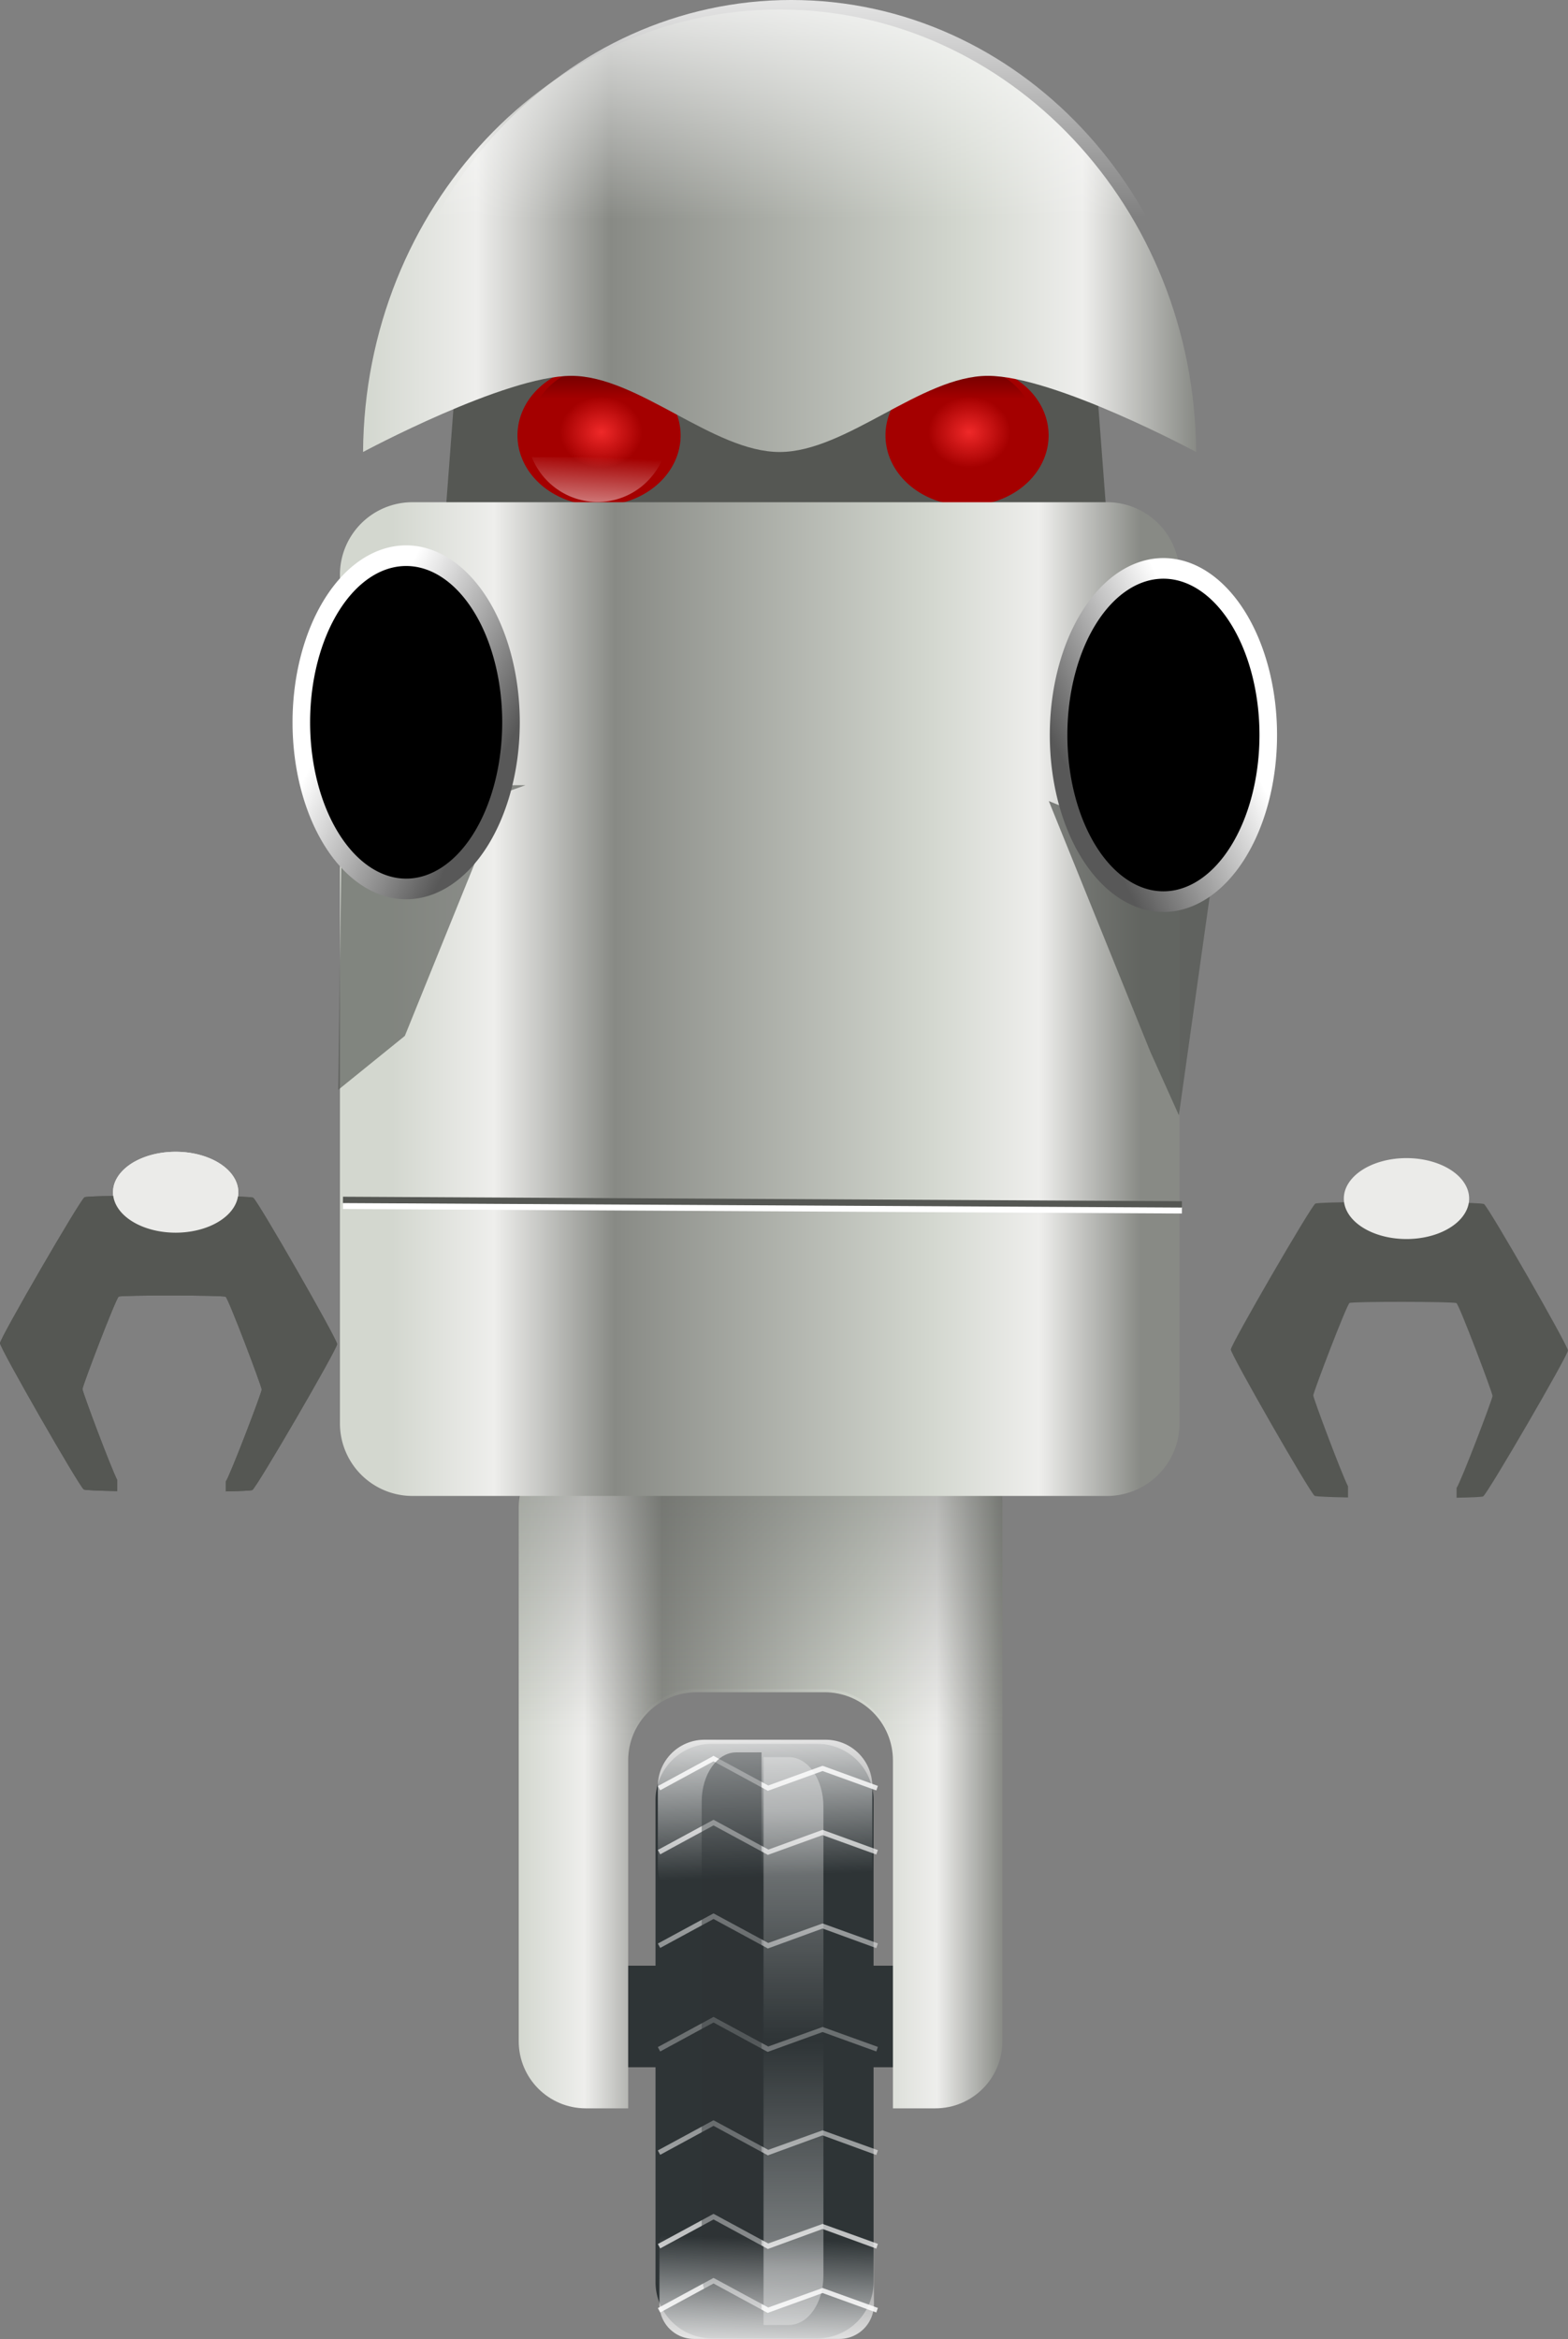 <svg xmlns="http://www.w3.org/2000/svg" xmlns:xlink="http://www.w3.org/1999/xlink" viewBox="0 0 247.142 368.536"><rect x="0" y="0" width="247.142" height="368.536" fill="#808080" stroke="none"/><defs><linearGradient id="g" x1="49.143" x2="66.068" y1="341.59" y2="351.61" gradientUnits="userSpaceOnUse"><stop stop-color="#fff" offset="0"/><stop stop-color="#585858" offset="1"/></linearGradient><linearGradient id="b"><stop stop-color="#fff" offset="0"/><stop stop-color="#fff" stop-opacity="0" offset="1"/></linearGradient><linearGradient id="f" x2="0" y1="258.8" y2="272.06" gradientUnits="userSpaceOnUse"><stop offset="0"/><stop stop-opacity="0" offset="1"/></linearGradient><linearGradient id="k" x2="0" y1="559.67" y2="614.17" gradientUnits="userSpaceOnUse" spreadMethod="reflect"><stop stop-color="#fff" offset="0"/><stop stop-color="#fff" stop-opacity=".291" offset="1"/></linearGradient><linearGradient id="l" x2="0" y1="495.68" y2="552.68" gradientUnits="userSpaceOnUse"><stop stop-color="#555753" offset="0"/><stop stop-color="#555753" stop-opacity="0" offset="1"/></linearGradient><linearGradient id="c"><stop stop-color="#d3d7cf" offset="0"/><stop stop-color="#eeeeec" offset=".136"/><stop stop-color="#888a85" offset=".297"/><stop stop-color="#d3d7cf" offset=".72"/><stop stop-color="#eeeeec" offset=".864"/><stop stop-color="#888a85" offset="1"/></linearGradient><linearGradient id="n" x1="141.16" x2="141.29" y1="206" y2="249.75" gradientUnits="userSpaceOnUse" xlink:href="#b"/><linearGradient id="o" x1="77.413" x2="208.73" gradientUnits="userSpaceOnUse" xlink:href="#c"/><linearGradient id="p" x1="82" x2="200" gradientUnits="userSpaceOnUse" xlink:href="#c"/><linearGradient id="e" x1="52.565" x2="53.485" y1="296.98" y2="281.26" gradientUnits="userSpaceOnUse" xlink:href="#b"/><linearGradient id="h" x1="83.25" x2="85.474" y1="499.11" y2="529.61" gradientTransform="matrix(1.573 0 0 .661 106.11 -996.56)" gradientUnits="userSpaceOnUse" xlink:href="#b"/><linearGradient id="i" x2="0" y1="578.98" y2="615.23" gradientUnits="userSpaceOnUse" xlink:href="#b" spreadMethod="reflect"/><linearGradient id="j" x1="83.25" x2="85.474" y1="499.11" y2="529.61" gradientTransform="matrix(1.573 0 0 .891 105.86 117.27)" gradientUnits="userSpaceOnUse" xlink:href="#b"/><linearGradient id="m" x1="101.95" x2="178.18" gradientUnits="userSpaceOnUse" xlink:href="#c"/><radialGradient id="d" cx="110.71" cy="275.22" r="12.857" gradientUnits="userSpaceOnUse"><stop stop-color="#ef2929" offset="0"/><stop stop-color="#ef2929" stop-opacity="0" offset="1"/></radialGradient></defs><g transform="translate(-256.43 -276.67)"><g transform="translate(236.24 61.429)"><g transform="translate(0 -63.9)"><path d="m112.85 588.86h53.806a7.347 7.347 0 0 1 7.347 7.347v1.306a7.347 7.347 0 0 1 -7.347 7.347h-53.806a7.347 7.347 0 0 1 -7.347 -7.347v-1.306a7.347 7.347 0 0 1 7.347 -7.347" fill="#2e3436"/><path d="m112.54 506.01c-5.868 0-10.593 4.724-10.593 10.593v84.141c0 5.868 4.724 10.593 10.593 10.593h6.661v-54.81c0-5.961 4.832-10.753 10.793-10.753h20.142c5.961 0 10.793 4.792 10.793 10.753v54.81h6.661c5.868 0 10.593-4.724 10.593-10.593v-84.141c0-5.868-4.724-10.593-10.593-10.593h-55.05z" fill="url(#m)"/><path d="m112.54 505.51c-5.868 0-10.593 4.724-10.593 10.593v84.141c0 5.868 4.724 10.593 10.593 10.593h6.661v-54.81c0-5.961 4.832-10.753 10.793-10.753h20.142c5.961 0 10.793 4.792 10.793 10.753v54.81h6.661c5.868 0 10.593-4.724 10.593-10.593v-84.141c0-5.868-4.724-10.593-10.593-10.593h-55.05z" fill="url(#l)" opacity=".55"/><g transform="translate(-96,-14.5)"><path d="m228.38 568.4h16.629a8.869 8.869 0 0 1 8.869 8.869v75.94a8.869 8.869 0 0 1 -8.869 8.869h-16.629a8.869 8.869 0 0 1 -8.869 -8.869v-75.94a8.869 8.869 0 0 1 8.869 -8.869" fill="#2e3436"/><path d="m228.656,570.281-.188.125-8.594,4.656 .375.656 8.406-4.562 8.406,4.562 .156.094 .156-.062 8.469-3.062 8.469,3.062 .25-.719-8.594-3.125-.125-.031-.125.031-8.438,3.062-8.438-4.562-.188-.125zm0,10.094-.188.094-8.594,4.656 .375.688 8.406-4.562 8.406,4.562 .156.094 .156-.062 8.469-3.062 8.469,3.062 .25-.719-8.594-3.125-.125-.031-.125.031-8.406,3.062-8.469-4.594-.188-.094zm0,14.75-.188.094-8.594,4.656 .375.688 8.406-4.562 8.406,4.562 .156.094 .156-.062 8.469-3.094 8.469,3.094 .25-.75-8.594-3.094-.125-.031-.125.031-8.438,3.031-8.438-4.562-.188-.094zm0,16.312-.188.094-8.594,4.656 .375.688 8.406-4.562 8.406,4.562 .156.062 .156-.062 8.469-3.062 8.469,3.062 .25-.719-8.594-3.094-.125-.062-.125.062-8.438,3.031-8.438-4.562-.188-.094zm0,16.281-.188.094-8.594,4.656 .375.688 8.406-4.562 8.406,4.562 .156.094 .156-.062 8.469-3.094 8.469,3.094 .25-.75-8.594-3.094-.125-.031-.125.031-8.438,3.031-8.438-4.562-.188-.094zm0,14.75-.188.094-8.594,4.656 .375.688 8.406-4.562 8.406,4.562 .156.094 .156-.062 8.469-3.094 8.469,3.094 .25-.75-8.594-3.094-.125-.062-.125.062-8.438,3.031-8.438-4.562-.188-.094zm0,10.094-.188.094-8.594,4.656 .375.688 8.406-4.562 8.406,4.562 .156.062 .156-.062 8.469-3.062 8.469,3.062 .25-.719-8.594-3.094-.125-.062-.125.062-8.438,3.031-8.438-4.562-.188-.094z" fill="url(#k)" fill-rule="evenodd"/><path d="m227.22 567.76h19.116a7.347 7.347 0 0 1 7.347 7.347v12.467a7.347 7.347 0 0 1 -7.347 7.347h-19.116a7.347 7.347 0 0 1 -7.347 -7.347v-12.467a7.347 7.347 0 0 1 7.347 -7.347" fill="url(#j)"/><path d="m240.53 570.5c3.017 0 5.443 3.486 5.443 7.781v73.938c0 4.295-2.427 7.75-5.443 7.75h-3.994v-89.469h3.994z" fill="url(#i)" opacity=".4"/><path d="m232.23 569.75c-3.017 0-5.443 3.486-5.443 7.781v73.938c0 4.295 2.427 7.75 5.443 7.75h3.994v-89.469h-3.994z" fill="#2e3436" opacity=".4"/><path transform="scale(1,-1)" d="m225.58-662.17h22.902a5.454 5.454 0 0 1 5.454 5.454v9.254a5.454 5.454 0 0 1 -5.454 5.454h-22.902a5.454 5.454 0 0 1 -5.454 -5.454v-9.254a5.454 5.454 0 0 1 5.454 -5.454" fill="url(#h)"/></g></g><path d="m92.857 263.89h99.286l4 52.857h-107.29l4-52.857z" fill="#555753"/><g transform="translate(63.286 6.01)"><path transform="matrix(1 0 0 .861 -59.39 40.868)" d="m123.57 275.22a12.857 12.857 0 1 1 -25.714 0 12.857 12.857 0 1 1 25.714 0z" fill="#a40000"/><path transform="matrix(.505 0 0 .435 -4.236 157.61)" d="m123.57 275.22a12.857 12.857 0 1 1 -25.714 0 12.857 12.857 0 1 1 25.714 0z" fill="url(#d)"/><path d="m51.273 266.94c-4.704 0-8.744 2.936-10.375 7.062h20.719c-1.631-4.126-5.64-7.062-10.344-7.062z" fill="url(#f)"/><path d="m51.096 288.32c-4.704 0-8.744-2.936-10.375-7.062h20.719c-1.631 4.126-5.64 7.062-10.344 7.062z" fill="url(#e)"/></g><g transform="translate(121.29 6.01)"><path transform="matrix(1 0 0 .861 -59.39 40.868)" d="m123.57 275.22a12.857 12.857 0 1 1 -25.714 0 12.857 12.857 0 1 1 25.714 0z" fill="#a40000"/><path transform="matrix(.505 0 0 .435 -4.236 157.61)" d="m123.57 275.22a12.857 12.857 0 1 1 -25.714 0 12.857 12.857 0 1 1 25.714 0z" fill="url(#d)"/><path d="m51.273 266.94c-4.704 0-8.744 2.936-10.375 7.062h20.719c-1.631-4.126-5.64-7.062-10.344-7.062z" fill="url(#f)"/><path d="m51.096 288.32c-4.704 0-8.744-2.936-10.375-7.062h20.719c-1.631 4.126-5.64 7.062-10.344 7.062z" fill="url(#e)"/></g><path d="m85.2 294.37h109.47a11.429 11.429 0 0 1 11.429 11.429v133.72a11.429 11.429 0 0 1 -11.429 11.429h-109.47a11.429 11.429 0 0 1 -11.429 -11.429v-133.72a11.429 11.429 0 0 1 11.429 -11.429" fill="url(#p)"/><path d="m143.07 216.74c-36.088 0-65.404 31.195-65.656 69.719 0 0 22.342-12 32.828-12s22.342 12 32.828 12 22.342-12 32.828-12 32.828 12 32.828 12c-0.252-38.523-29.568-69.719-65.656-69.719z" fill="url(#o)"/><path d="m144.91 215.24c-35.728 0-64.752 30.884-65.001 69.023 0 0 22.119-11.88 32.501-11.88s22.119 11.88 32.501 11.88 22.119-11.88 32.501-11.88 32.501 11.88 32.501 11.88c-0.249-38.139-29.273-69.023-65.001-69.023z" fill="url(#n)"/><path d="m100 338.96-16 39.5-10.5 8.5 0.5-37.5 29-10.5" fill="#555753" fill-rule="evenodd" opacity=".644"/><g transform="translate(0 -9.899)"><path id="a" transform="matrix(1.296 0 0 1.522 16.491 -196.2)" d="m65 351.61a12.75 17.25 0 1 1 -25.5 0 12.75 17.25 0 1 1 25.5 0z" stroke="url(#g)" stroke-linecap="round" stroke-linejoin="round" stroke-width="2.136"/><path d="m42.043 413.53c-4.568 0.026-8.273 0.108-8.533 0.257-0.691 0.397-13.321 22.192-13.323 22.989s12.526 22.653 13.216 23.053c0.191 0.111 2.354 0.2 5.261 0.257v-1.754c-1.008-1.962-5.476-13.86-5.475-14.328 0.001-0.506 5.271-14.311 5.71-14.563s16.414-0.232 16.851 0.021 5.69 14.122 5.688 14.627c-0.001 0.491-4.978 13.516-5.667 14.499v1.54c2.371-0.044 4.023-0.117 4.191-0.214 0.691-0.397 13.364-22.192 13.366-22.989s-12.548-22.674-13.237-23.074c-0.431-0.25-10.436-0.364-18.049-0.321z" fill="#555753"/><path transform="translate(.5)" d="m57.25 412.99a9.875 6.375 0 1 1 -19.75 0 9.875 6.375 0 1 1 19.75 0z" fill="#ebebe9"/><path d="m42.043 413.53c-4.568 0.026-8.273 0.108-8.533 0.257-0.691 0.397-13.321 22.192-13.323 22.989s12.526 22.653 13.216 23.053c0.191 0.111 2.354 0.2 5.261 0.257v-1.754c-1.008-1.962-5.476-13.86-5.475-14.328 0.001-0.506 5.271-14.311 5.71-14.563s16.414-0.232 16.851 0.021 5.69 14.122 5.688 14.627c-0.001 0.491-4.978 13.516-5.667 14.499v1.54c2.371-0.044 4.023-0.117 4.191-0.214 0.691-0.397 13.364-22.192 13.366-22.989s-12.548-22.674-13.237-23.074c-0.431-0.25-10.436-0.364-18.049-0.321z" fill="#555753"/><path transform="translate(.5)" d="m57.25 412.99a9.875 6.375 0 1 1 -19.75 0 9.875 6.375 0 1 1 19.75 0z" fill="#ebebe9"/></g><path d="m185.5 341.46 16 39.5 4.5 10 5.5-39" fill="#555753" fill-rule="evenodd" opacity=".725"/><g transform="translate(0 -9.899)"><path transform="matrix(-1.296 0 0 1.522 271.28 -194.2)" d="m65 351.61a12.75 17.25 0 1 1 -25.5 0 12.75 17.25 0 1 1 25.5 0z" stroke="url(#g)" stroke-linecap="round" stroke-linejoin="round" stroke-width="2.136"/><path d="m236.04 414.53c-4.568 0.026-8.273 0.108-8.533 0.257-0.691 0.397-13.321 22.192-13.323 22.989s12.526 22.653 13.216 23.053c0.191 0.111 2.354 0.2 5.261 0.257v-1.754c-1.008-1.962-5.476-13.86-5.475-14.328 0.001-0.506 5.271-14.311 5.71-14.563s16.414-0.232 16.851 0.021 5.69 14.122 5.688 14.627c-0.001 0.491-4.978 13.516-5.667 14.499v1.54c2.371-0.044 4.023-0.117 4.191-0.214 0.691-0.397 13.364-22.192 13.366-22.989s-12.548-22.674-13.237-23.074c-0.431-0.25-10.436-0.364-18.049-0.321z" fill="#555753"/><path transform="translate(194.5,1)" d="m57.25 412.99a9.875 6.375 0 1 1 -19.75 0 9.875 6.375 0 1 1 19.75 0z" fill="#ebebe9"/></g><path d="m74.246 405.24 132.23 0.707" fill="none" stroke="#fff"/><path d="m74.246 404.3 132.23 0.707" fill="#555753" fill-rule="evenodd" stroke="#555753"/></g></g></svg>